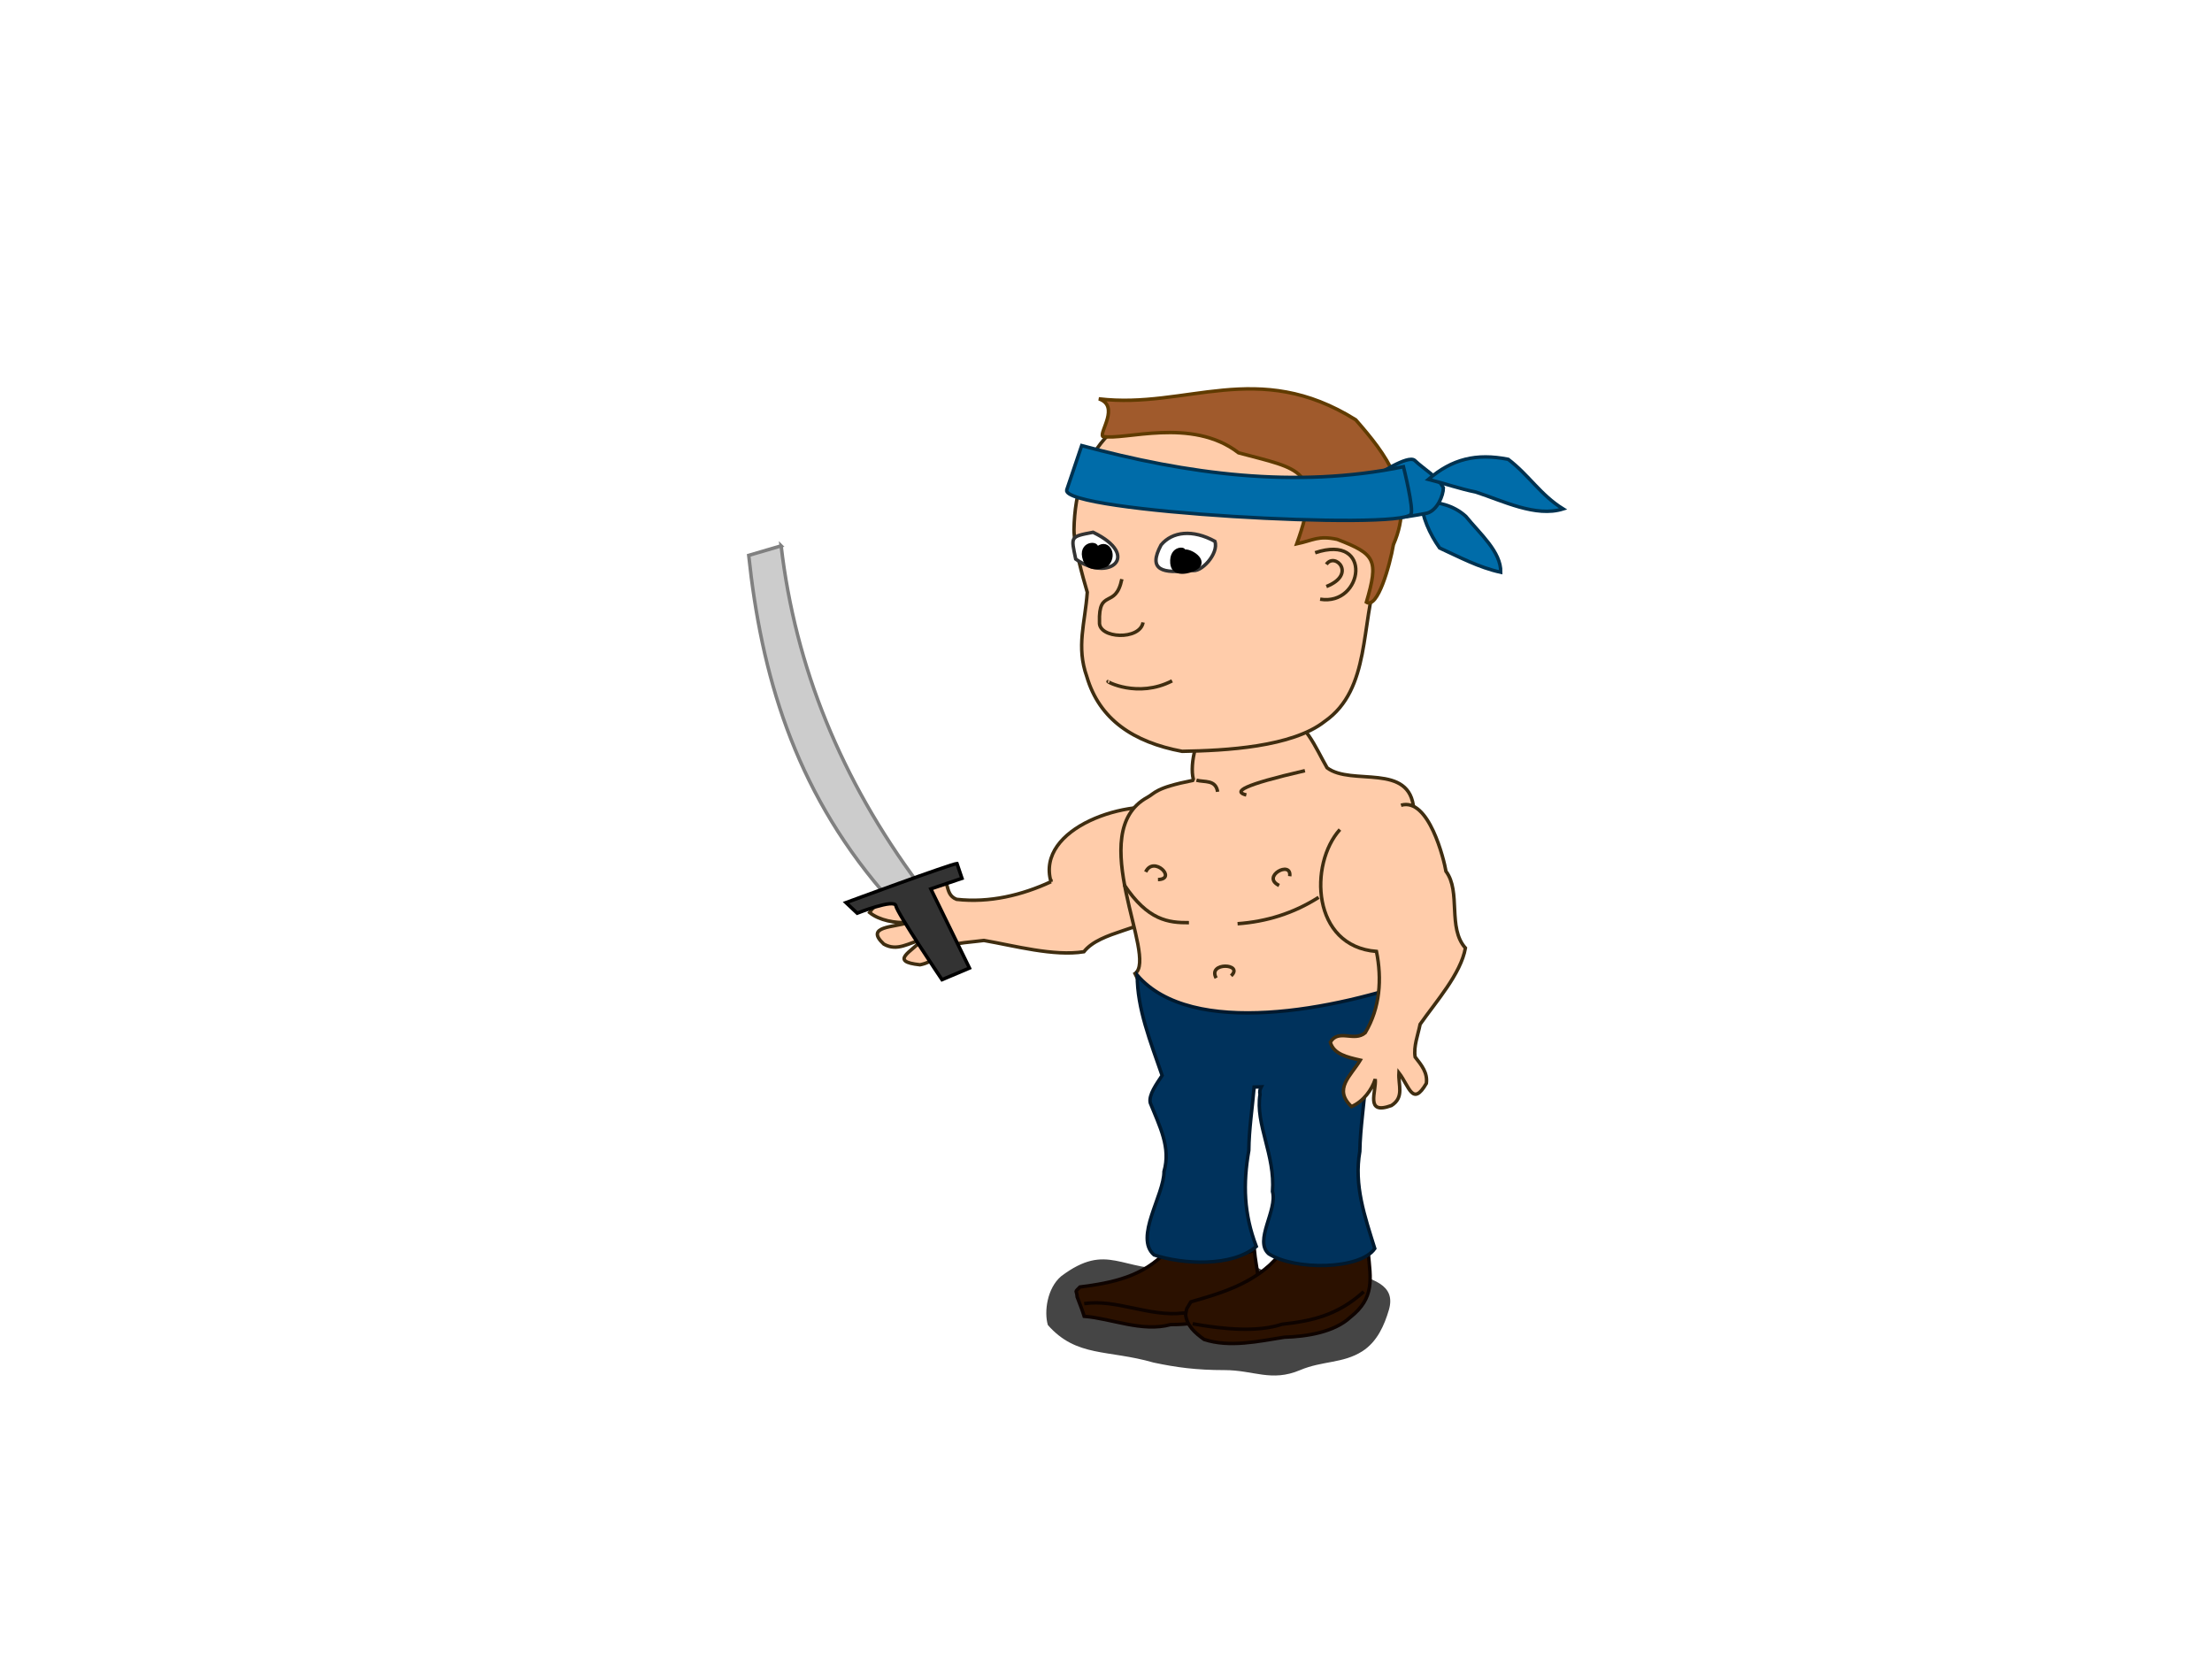 <?xml version="1.0"?><svg width="640" height="480" xmlns="http://www.w3.org/2000/svg">
 <title>Aikdo</title>
 <defs>
  <filter id="filter3443" x="-0.125" width="1.25" y="-0.327" height="1.653">
   <feGaussianBlur stdDeviation="1.963" id="feGaussianBlur3445"/>
  </filter>
 </defs>
 <g>
  <title>Layer 1</title>
  <g id="layer1">
   <g id="g3765"/>
   <g id="g4184"/>
   <g id="g2977">
    <path fill="#000000" fill-opacity="0.728" fill-rule="evenodd" stroke-width="1px" filter="url(#filter3443)" id="path3018" d="m340.212,367.077c-15.775,1.032 -19.695,-7.964 -33.182,2.173c-4.08,3.453 -4.981,10.303 -3.852,14.125c8.298,9.408 17.316,7.035 30.614,10.866c6.571,1.39 12.306,2.173 20.542,2.173c8.371,0 13.521,3.514 21.826,0c6.44,-2.725 12.386,-1.886 17.974,-5.433c4.366,-2.771 6.427,-7.632 7.703,-11.952c2.263,-7.66 -5.417,-8.812 -10.271,-10.866c-6.238,-2.64 -17.05,-1.01 -21.826,0c-5.119,1.083 -9.572,-5.433 -16.69,-5.433c-5.772,0 -3.058,4.346 -12.839,4.346z"/>
    <path fill="#2b1100" fill-rule="evenodd" stroke="#0e0300" stroke-width="1px" id="path3694" d="m337.677,361.844c-6.799,7.537 -16.002,9.363 -25.216,10.522c-1.732,1.756 -0.932,0.703 -0.809,2.866c0.685,1.867 1.474,3.695 2.041,5.614c7.945,0.628 16.721,4.655 25.017,2.394c8.714,0.094 17.522,-2.488 24.737,-6.929c1.667,-4.176 -0.122,-9.839 -0.51,-14.468c-8.036,2.137 -17.172,1.791 -25.26,0z"/>
    <path fill="none" fill-rule="evenodd" stroke="#0e0300" stroke-width="1px" id="path3696" d="m313.693,377.176c9.386,-1.359 18.767,3.854 28.54,2.746c9.075,-0.254 13.784,-5.836 20.449,-6.201"/>
    <path fill="#2b1100" fill-rule="evenodd" stroke="#0e0300" stroke-width="1px" id="path3698" d="m370.081,363.14c-6.709,8.345 -17.947,11.34 -25.515,13.508c-1.232,2.196 -1.182,1.376 -1.531,3.767c0.416,3.161 2.614,5.159 5.358,7.126c7.409,2.426 15.671,0.534 23.219,-0.648c6.624,-0.197 14.435,-1.482 19.049,-5.756c7.13,-5.643 5.934,-11.001 5.191,-18.861c-8.59,0.551 -17.158,0.864 -25.77,0.864z"/>
    <path fill="#ffccaa" fill-rule="evenodd" stroke="#3f2d10" stroke-width="1px" d="m304.084,255.112c-8.375,3.882 -17.814,6.174 -27.319,5.092c-4.121,-1.631 -1.154,-6.607 -6.373,-7.182c-3.545,1.879 -3.242,5.317 -2.965,8.624c-5.951,-0.685 -11.916,-3.598 -15.83,2.374c2.837,2.299 7.434,3.108 11.108,2.887c-3.79,1.464 -12.719,0.945 -6.991,6.248c3.919,2.242 7.235,-0.381 11.279,-1.364c-3.43,3.715 -9.777,6.391 -0.814,7.348c3.564,-0.684 5.377,-2.784 7.463,-5.094c3.298,-1.408 7.353,-1.421 11.043,-1.941c8.854,1.527 20.152,4.656 28.919,3.266c4.797,-6.095 17.857,-6.307 22.937,-11.754c2.52,-1.842 15.304,-14.41 17.093,-16.652c-0.461,-7.141 -4.858,-11.774 -13.179,-12.621c-14.064,-3.9 -40.848,5.259 -36.371,20.77z" id="path2584"/>
    <path fill="#ffccaa" fill-rule="evenodd" stroke="#3f2d10" stroke-width="1px" d="m367.815,205.576c-0.812,-0.009 -1.629,0.037 -2.436,0.076c-4.839,0.238 -9.58,1.368 -14.253,2.519c-5.018,3.312 -6.986,13 -5.864,17.254c-0.059,0.135 -0.124,0.248 -0.18,0.382c-10.915,2.156 -10.869,3.672 -13.099,4.884c-18.491,10.048 3.182,46.28 -3.59,51.001c8.198,17.362 18.14,14.058 27.604,16.414l46.908,-8.245c3.53,-20.1 12.276,-37.633 6.139,-55.689c-0.994,-13.727 -17.944,-6.625 -25.083,-12.03c-3.498,-6.04 -6.033,-13.256 -13.712,-16.414c-0.818,-0.079 -1.624,-0.143 -2.436,-0.153z" id="path3720"/>
    <path fill="#00325c" fill-rule="evenodd" stroke="#00192e" stroke-width="1px" d="m412.017,282.99c-25.649,9.246 -67.275,17.435 -82.974,-0.837c-0.039,9.67 3.864,19.339 7.199,29.009c-1.577,2.408 -3.97,5.647 -3.428,7.94c2.724,6.828 5.987,12.902 3.969,19.85c0.046,6.815 -8.652,19.116 -2.887,24.125c8.214,2.753 22.606,3.592 29.588,-2.443c-3.595,-9.41 -3.878,-17.989 -2.165,-27.79c0.056,-6.208 1.019,-12.225 1.534,-18.323l2.075,-0.076c-0.379,0.699 -0.546,1.431 -0.361,2.214c-1.405,8.589 4.428,17.594 3.608,28.095c1.487,5.396 -5.446,14.226 -1.083,18.017c7.592,4.856 26.456,4.629 30.671,-1.527c-2.938,-9.424 -6.053,-18.305 -4.33,-28.095c0.126,-7.023 1.316,-13.901 1.714,-20.842l0.09,0l16.779,-29.317z" id="path3704"/>
    <path fill="#ffccaa" fill-rule="evenodd" stroke="#3f2d10" stroke-width="1px" id="path3710" d="m387.679,240.011c-8.954,9.973 -8.207,33.779 10.577,35.271c1.596,7.967 1.069,16.267 -3.248,23.514c-3.168,2.763 -7.755,-1.238 -10.103,2.748c0.939,3.449 4.877,4.332 8.66,5.191c-2.711,4.536 -7.914,8.354 -2.526,13.437c3.495,-1.517 5.901,-4.929 6.856,-7.94c0.396,3.51 -3.104,10.482 4.691,7.635c3.785,-2.401 1.941,-5.911 2.165,-9.467c3.027,3.958 3.939,9.909 7.938,3.054c0.402,-3.074 -1.35,-5.211 -3.247,-7.634c-0.494,-3.098 0.818,-6.346 1.443,-9.467c4.6,-6.582 11.79,-14.595 13.103,-22.062c-5.238,-5.83 -1.203,-16.345 -5.624,-22.188c-0.511,-3.152 -4.935,-21.507 -13.005,-19.116"/>
    <path fill="#ffccaa" fill-rule="evenodd" stroke="#3f2d10" stroke-width="1px" id="path3714" d="m353.241,114.597c-30.168,-0.15 -42.102,16.696 -42.504,38.607c0,4.584 2.503,13.604 3.846,18.148c-0.625,8.946 -3.244,15.706 -0.124,24.438c3.628,12.354 13.433,18.93 27.556,21.594c12.537,-0.208 31.858,-1.236 41.254,-8.653c13.453,-9.317 10.342,-28.578 15.291,-42.361c1.759,-13.165 -1.097,-24.809 -5.515,-37.089c-6.152,-13.438 -24.76,-16.564 -39.803,-14.684z"/>
    <path fill="#a05a2c" fill-rule="evenodd" stroke="#603b00" stroke-width="1px" id="path3716" d="m317.954,115.4c25.353,3.036 45.837,-11.742 74.307,6.064c8.575,9.843 17.523,20.977 10.896,36.114c-1.01,5.954 -4.593,18.714 -7.818,16.655c3.589,-12.307 2.616,-13.882 -8.418,-18.176c-5.574,-1.179 -6.927,0.278 -11.737,1.296c7.85,-21.763 0.864,-21.567 -16.84,-26.344c-13.557,-10.508 -33.319,-3.409 -39.293,-4.751c-0.994,-1.296 4.964,-8.806 -1.098,-10.858z"/>
    <path fill="#ffffff" fill-rule="evenodd" stroke="#333333" stroke-width="1px" id="path3724" d="m335.937,157.668c-3.943,7.325 0.384,8.382 8.828,7.323c2.594,0.967 7.98,-4.82 6.739,-8.372c-6.403,-3.51 -12.309,-2.873 -15.567,1.049z"/>
    <path fill="#ffffff" fill-rule="evenodd" stroke="#333333" stroke-width="1px" id="path3726" d="m316.259,154.003c-6.795,1.291 -6.349,1.223 -5.026,7.755c9.63,6.861 19.128,-0.919 5.026,-7.755z"/>
    <path fill="#ffccaa" fill-rule="evenodd" stroke="#3f2d10" stroke-width="1px" id="path3728" d="m324.584,167.56c-1.809,8.827 -6.784,2.444 -6.469,12.44c-0.343,4.795 11.717,5.348 12.603,0.08"/>
    <path fill="#ffccaa" fill-rule="evenodd" stroke="#3f2d10" stroke-width="1px" id="path3730" d="m380.513,159.926c16.926,-5.691 13.943,15.524 1.443,13.437"/>
    <path fill="#ffccaa" fill-rule="evenodd" stroke="#3f2d10" stroke-width="1px" id="path3732" d="m383.761,163.285c2.457,-3.647 8.927,2.882 0,6.413"/>
    <path fill="none" fill-rule="evenodd" stroke="#3f2d10" stroke-width="1px" id="path3734" d="m320.615,197.182c-0.709,-0.113 8.535,4.948 18.511,-0.188"/>
    <path fill="#000000" fill-rule="evenodd" stroke="#000000" stroke-width="1px" id="path3736" d="m342.327,159.568c1.116,-0.871 -3.614,-1.581 -3.248,3.359c0.284,3.829 5.031,2.603 6.856,1.527c3.665,-2.162 -1.84,-5.65 -3.608,-4.886z"/>
    <path fill="#000000" fill-rule="evenodd" stroke="#000000" stroke-width="1px" id="path3738" d="m317.112,159.025c1.32,-2.318 -5.202,-2.291 -3.247,3.054c1.349,3.688 6.233,1.51 6.495,1.222c2.686,-2.957 -0.155,-7.579 -3.248,-4.275z"/>
    <path fill="none" fill-rule="evenodd" stroke="#0e0300" stroke-width="1px" id="path3748" d="m345.077,383.006c9.031,1.639 18.83,2.487 25.832,0.142c8.416,-0.943 15.923,-2.42 23.667,-9.427"/>
    <path fill="none" fill-rule="evenodd" stroke="#3f2d10" stroke-width="1px" d="m325.236,255.963c6.863,10.356 12.846,11.036 18.763,10.994" id="path2586"/>
    <path fill="none" fill-rule="evenodd" stroke="#3f2d10" stroke-width="1px" d="m358.072,267.262c8.279,-0.596 16.137,-2.968 23.454,-7.635" id="path2588"/>
    <path fill="none" fill-rule="evenodd" stroke="#3f2d10" stroke-width="1px" d="m346.165,225.731c2.315,0.662 5.569,-0.265 6.134,3.359" id="path2592"/>
    <path fill="none" fill-rule="evenodd" stroke="#3f2d10" stroke-width="1px" d="m360.598,230.006c-3.853,-0.942 -1.23,-2.837 16.959,-7.024" id="path2594"/>
    <path fill="none" fill-rule="evenodd" stroke="#3f2d10" stroke-width="1px" d="m351.87,282.98c-2.571,-4.736 8.109,-4.207 4.338,-0.648" id="path2596"/>
    <path fill="none" fill-rule="evenodd" stroke="#3f2d10" stroke-width="1px" id="path2598" d="m370.092,256.192c-5.36,-2.566 3.664,-7.429 3.069,-2.674"/>
    <path fill="none" fill-rule="evenodd" stroke="#3f2d10" stroke-width="1px" d="m331.491,252.272c2.28,-4.842 9.192,2.069 3.545,2.212" id="path2600"/>
    <path fill="#006ca9" fill-rule="evenodd" stroke="#003250" stroke-width="1px" d="m411.115,144.805c0.354,4.753 2.478,9.6 5.413,13.742c5.649,2.581 11.289,5.634 17.681,7.024c0.115,-5.939 -6.046,-11.166 -10.103,-16.185c-3.766,-3.372 -7.852,-3.995 -12.99,-4.581z" id="path2616"/>
    <path fill="#006ca9" fill-rule="evenodd" stroke="#003250" stroke-width="1px" d="m394.877,145.416c2.272,6.2 11.236,4.347 18.042,3.054c2.916,-0.823 4.691,-5.094 4.691,-7.329c-1.61,-3.202 -5.506,-5.268 -8.299,-7.94c-1.987,-1.682 -10.605,4.164 -12.629,5.191" id="path2612"/>
    <path fill="#006ca9" fill-rule="evenodd" stroke="#003250" stroke-width="1px" d="m312.968,128.925l-4.33,12.826c-1.741,6.385 96.67,11.728 99.59,7.024c0.904,-1.456 -2.165,-13.742 -2.165,-13.742c-31.308,6.449 -62.748,2.085 -93.095,-6.108z" id="path2602"/>
    <path fill="#006ca9" fill-rule="evenodd" stroke="#003250" stroke-width="1px" d="m413.28,138.697c6.835,-5.905 13.855,-7.629 23.093,-5.802c5.956,4.517 9.267,10.24 15.877,14.353c-7.936,2.488 -17.434,-2.351 -25.258,-4.886c-4.681,-0.941 -9.119,-2.51 -13.712,-3.665z" id="path2614"/>
    <path fill="#cccccc" fill-rule="evenodd" stroke="#808080" stroke-width="1px" d="m226.007,157.936l-9.382,2.748c3.626,34.071 12.973,67.09 38.609,97.111l10.464,-2.138c-22.372,-30.131 -35.602,-62.705 -39.692,-97.722z" id="path2618"/>
    <path fill="#333333" fill-rule="evenodd" stroke="#000000" stroke-width="1px" d="m276.884,249.856c-1.443,0 -32.114,11.299 -32.114,11.299l3.248,3.054c0,0 10.825,-4.275 11.186,-2.138c0.361,2.138 13.351,21.377 13.351,21.377l7.938,-3.359l-11.186,-22.904l9.021,-3.054l-1.443,-4.275z" id="path2620"/>
   </g>
   <g id="g2996"/>
   <g id="g2998"/>
   <g id="g3779"/>
   <g id="g3109"/>
   <g id="g4449"/>
   <g id="g4451"/>
   <g id="g4524"/>
   <g id="g3922"/>
   <g id="g4629"/>
   <g id="g3869"/>
   <g id="g3871"/>
   <g id="g3959"/>
   <g id="g2979"/>
   <g id="g4951"/>
   <g id="g4625"/>
   <g id="g4627"/>
   <g id="g4690"/>
   <g id="g5403"/>
   <g id="g5405"/>
   <g id="g5523"/>
   <g id="g6346"/>
   <g id="g6377"/>
   <g id="g2803"/>
   <g id="g7732"/>
   <g id="g7734"/>
   <g id="g7797"/>
   <g id="g2837"/>
  </g>
 </g>
</svg>